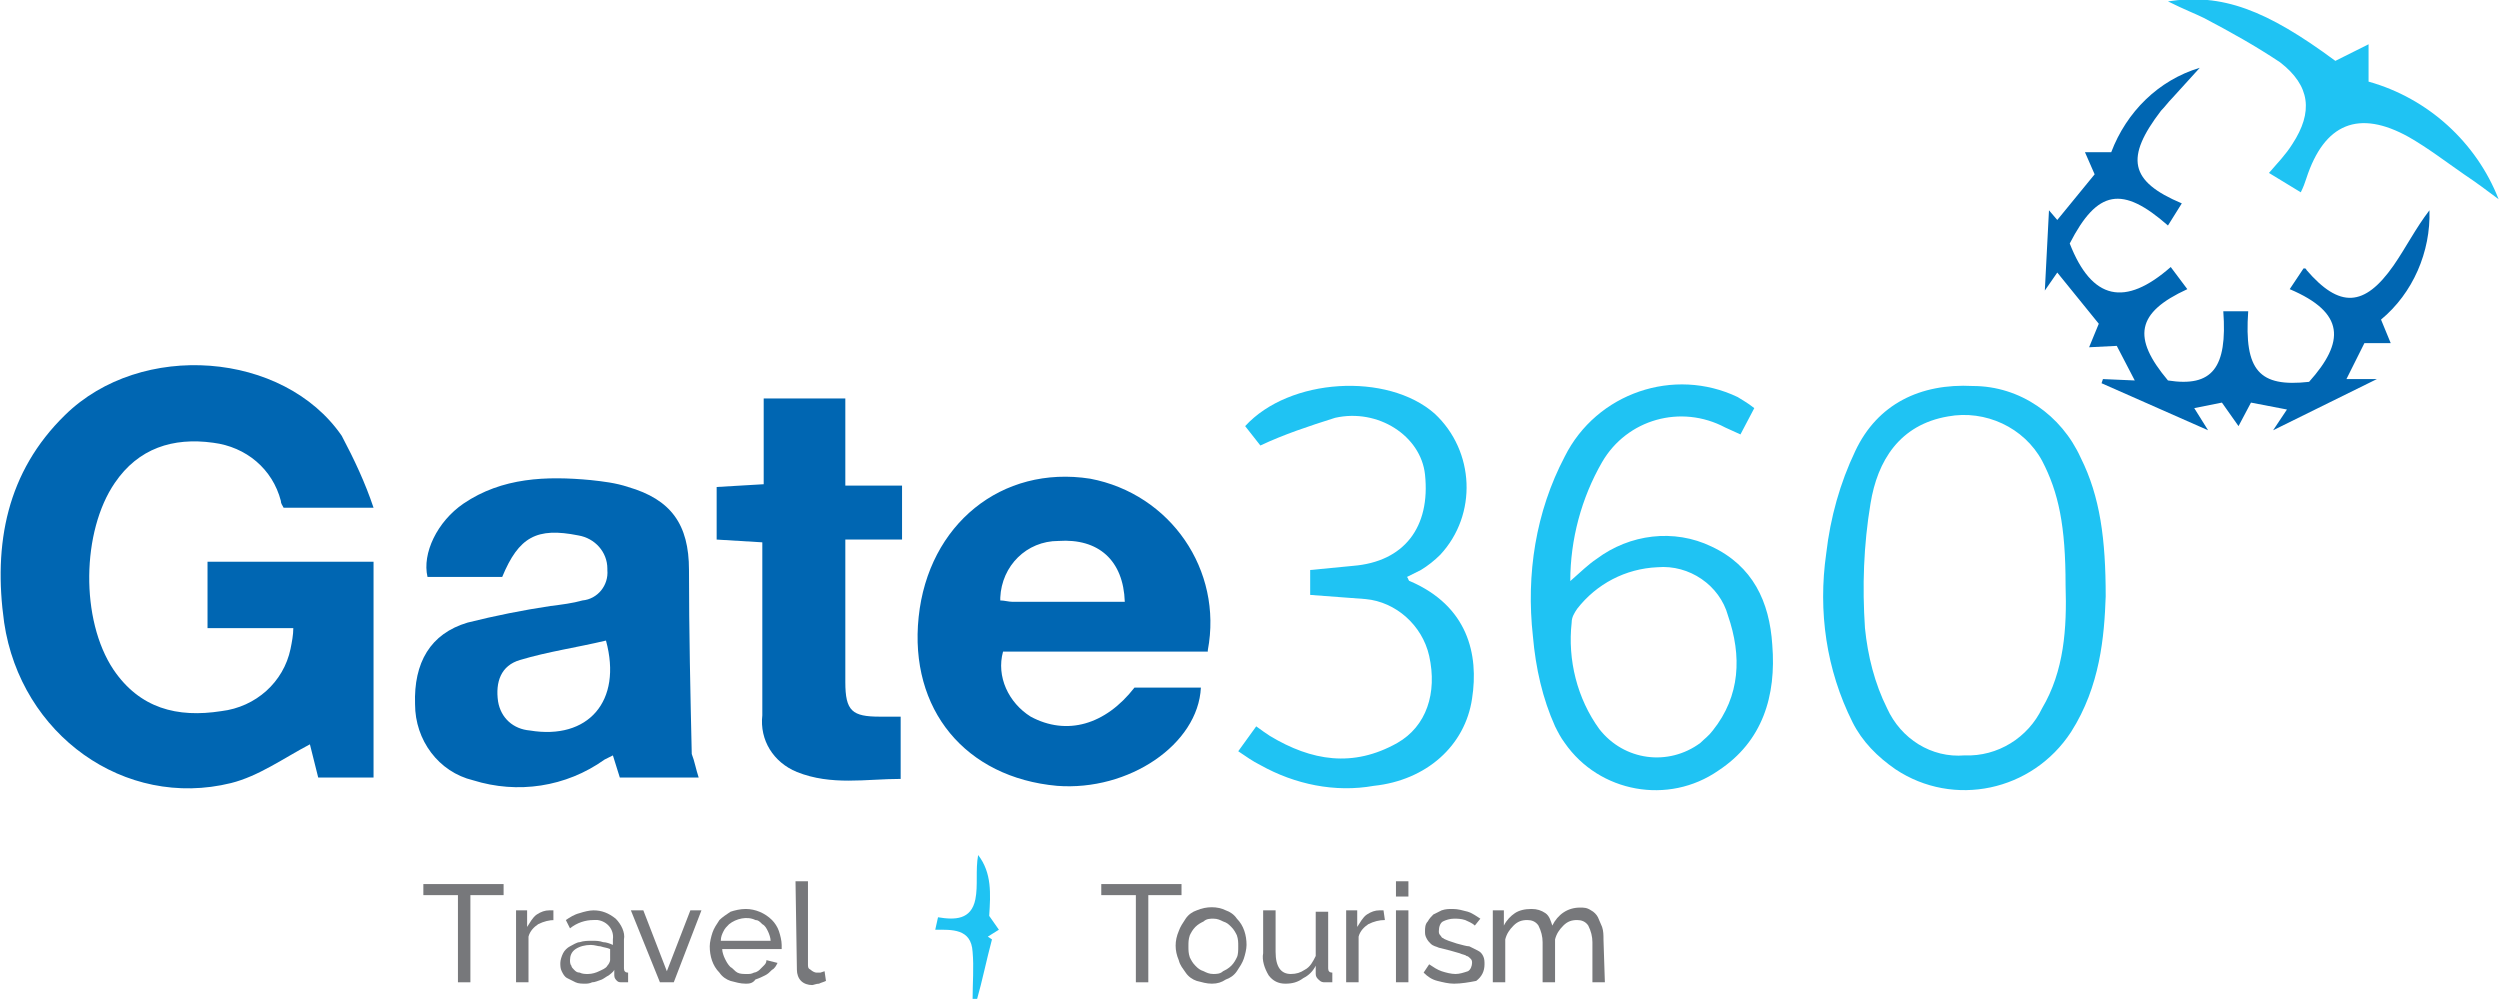 <?xml version="1.0" encoding="utf-8"?>
<!-- Generator: Adobe Illustrator 22.0.0, SVG Export Plug-In . SVG Version: 6.00 Build 0)  -->
<svg version="1.1" id="Layer_1" xmlns="http://www.w3.org/2000/svg" xmlns:xlink="http://www.w3.org/1999/xlink" x="0px" y="0px"
	 viewBox="0 0 180.7 72.2" style="enable-background:new 0 0 180.7 72.2;" xml:space="preserve">
<style type="text/css">
	.st0{fill:#0066B2;}
	.st1{fill:#1FC3F3;}
	.st2{fill:#77787B;}
</style>
<title>Asset 1</title>
<g id="Layer_2_1_">
	<g id="Layer_1-2">
		<path class="st0" d="M15,40.6h12v15.6h-4l-0.6-2.4c-1.9,1-3.7,2.3-5.7,2.8C9,58.5,1.5,53.1,0.3,45c-0.8-5.7,0.2-10.9,4.4-15
			c5.5-5.4,15.8-4.6,20,1.5c0.9,1.7,1.7,3.4,2.3,5.2h-6.5c-0.1-0.2-0.2-0.3-0.2-0.5c-0.6-2.3-2.5-3.9-4.9-4.2
			c-2.9-0.4-5.4,0.4-7.1,2.9c-2.4,3.5-2.5,9.9-0.1,13.5c1.9,2.8,4.6,3.5,7.8,3c2.5-0.3,4.5-2.1,5-4.5c0.1-0.5,0.2-1,0.2-1.5H15V40.6
			z"/>
		<path class="st0" d="M50.5,56.2h-5.7l-0.5-1.6c-0.2,0.1-0.4,0.2-0.6,0.3c-2.8,2-6.3,2.5-9.5,1.5c-2.5-0.6-4.2-2.9-4.2-5.5
			c-0.1-3,1.1-5.1,3.8-5.9c2-0.5,4-0.9,6-1.2c0.8-0.1,1.6-0.2,2.3-0.4c1.1-0.1,1.9-1.1,1.8-2.2c0,0,0-0.1,0-0.1
			c0-1.2-0.9-2.2-2.1-2.4c-3-0.6-4.3,0.1-5.5,3h-5.4c-0.4-1.7,0.7-4,2.6-5.3c2.8-1.9,6-2,9.2-1.7c0.9,0.1,1.8,0.2,2.7,0.5
			c3.1,0.9,4.4,2.7,4.4,6c0,4.4,0.1,8.9,0.2,13.3C50.2,55,50.3,55.6,50.5,56.2z M43.8,46.3c-2.1,0.5-4.2,0.8-6.2,1.4
			c-1.4,0.4-1.8,1.6-1.6,3c0.2,1.2,1.1,2,2.3,2.1C42.5,53.5,45,50.7,43.8,46.3z"/>
		<path class="st0" d="M82,49.7h4.8c-0.2,4.1-5.2,7.5-10.4,7.1c-6.6-0.6-10.7-5.5-10-12.2s6-11,12.4-10c5.8,1.1,9.6,6.6,8.5,12.4
			c0,0,0,0.1,0,0.1H72.5c-0.5,1.8,0.4,3.7,2,4.7C77.1,53.2,79.9,52.4,82,49.7z M81.3,43.5c-0.1-3-1.9-4.6-4.8-4.4
			c-2.3,0-4.1,1.8-4.2,4.1c0,0.1,0,0.1,0,0.2c0.3,0,0.6,0.1,0.9,0.1L81.3,43.5z"/>
		<path class="st0" d="M61.1,28.9v6.2h4.1V39h-4.1v2.4c0,2.6,0,5.3,0,7.9c0,2.1,0.5,2.5,2.5,2.5h1.5v4.5c-2.5,0-5,0.5-7.5-0.5
			c-1.7-0.7-2.7-2.3-2.5-4.1c0-3.7,0-7.3,0-11v-1.5L51.8,39v-3.8l3.4-0.2v-6.2H61.1z"/>
		<path class="st1" d="M152.2,43.1c-0.1,2.9-0.4,6.5-2.5,9.8c-2.8,4.3-8.5,5.5-12.7,2.7c-1.3-0.9-2.4-2-3.1-3.4
			c-1.9-3.8-2.5-8-1.9-12.2c0.3-2.6,1-5.1,2.1-7.4c1.6-3.4,4.7-4.9,8.5-4.7c3.4,0,6.4,2.1,7.8,5.2C151.8,35.9,152.2,39,152.2,43.1z
			 M149.3,42.3c0-4.3-0.5-6.7-1.7-9c-1.3-2.4-4.1-3.7-6.8-3.2c-3.5,0.6-5.1,3.2-5.6,6.3c-0.5,3-0.6,6-0.4,9c0.2,2,0.7,4,1.6,5.8
			c1,2.2,3.2,3.6,5.6,3.4c2.4,0.1,4.6-1.3,5.6-3.4C149.2,48.5,149.4,45.4,149.3,42.3z"/>
		<path class="st1" d="M126.8,29.5l-1,1.9l-1.1-0.5c-3.2-1.7-7.1-0.6-8.9,2.5c-1.5,2.6-2.3,5.6-2.3,8.6c0.8-0.7,1.3-1.2,1.9-1.6
			c2.4-1.8,5.6-2.2,8.3-0.9c3,1.4,4.2,4,4.4,7.1c0.3,3.7-0.7,7-3.9,9.1c-3.6,2.5-8.6,1.6-11.1-2c-0.3-0.4-0.5-0.8-0.7-1.2
			c-0.9-2-1.4-4.2-1.6-6.5c-0.5-4.5,0.2-9,2.3-13c2.3-4.6,7.9-6.5,12.5-4.3c0,0,0,0,0,0C125.9,28.9,126.3,29.1,126.8,29.5z
			 M119.8,41c-2.3,0.1-4.4,1.2-5.8,3c-0.2,0.3-0.4,0.6-0.4,1c-0.3,2.7,0.4,5.5,2,7.7c1.8,2.3,5,2.7,7.3,1c0.3-0.3,0.6-0.5,0.9-0.9
			c2-2.5,2.1-5.4,1.1-8.3C124.3,42.3,122.1,40.8,119.8,41L119.8,41z"/>
		<path class="st0" d="M158.1,20.9c-3.7,1.7-4,3.5-1.4,6.6c3.2,0.5,4.3-0.9,4-5h1.8c-0.3,4.3,0.8,5.5,4.4,5.1c2.6-2.9,2.6-5-1.4-6.7
			l1-1.5c0.1,0,0.2,0,0.2,0.1c2.4,2.8,4.2,2.7,6.3-0.3c0.9-1.3,1.6-2.7,2.6-4c0.1,3-1.2,6-3.5,7.9l0.7,1.7h-1.9l-1.3,2.6h2.2
			l-7.5,3.7l1-1.5l-2.6-0.5l-0.9,1.7l-1.2-1.7l-2,0.4l1,1.6l-7.7-3.4l0.1-0.3l2.3,0.1l-1.3-2.5l-2,0.1l0.7-1.7l-3-3.7l-0.9,1.3
			c0.1-2,0.2-3.9,0.3-5.8l0.6,0.7l2.7-3.3l-0.7-1.6h1.9c1.1-2.9,3.4-5.2,6.4-6.1L157,7.1c-0.3,0.3-0.5,0.6-0.8,0.9
			c-2.6,3.4-2.3,5.1,1.5,6.7l-1,1.6c-3.3-2.9-5.1-2.6-7.1,1.3c1.6,4.1,4,4.6,7.3,1.7L158.1,20.9z"/>
		<path class="st1" d="M89.5,54.3l1.3-1.8c0.4,0.3,0.7,0.5,1,0.7c3,1.8,6,2.3,9.2,0.5c2.1-1.2,2.9-3.6,2.3-6.3
			c-0.5-2.2-2.4-3.9-4.6-4.1c-1.3-0.1-2.6-0.2-4-0.3v-1.8c1.1-0.1,2.1-0.2,3.1-0.3c3.7-0.3,5.6-2.8,5.2-6.6
			c-0.3-2.8-3.4-4.8-6.5-4.1c-1.9,0.6-3.7,1.2-5.4,2l-1.1-1.4c3.2-3.5,10.3-3.9,13.7-0.9c2.9,2.7,3.1,7.3,0.4,10.2
			c-0.4,0.4-0.9,0.8-1.4,1.1l-1,0.5c0.1,0.1,0.1,0.3,0.2,0.3c4.2,1.8,5,5.3,4.5,8.5c-0.5,3.4-3.3,5.9-7.1,6.3
			c-2.8,0.5-5.7-0.1-8.2-1.5C90.5,55,90.1,54.7,89.5,54.3z"/>
		<path class="st1" d="M156.7,0.1c3.9-0.6,7.1,0.6,12.1,4.3l2.4-1.2v2.7c4.3,1.2,7.8,4.4,9.4,8.5c-0.8-0.6-1.6-1.2-2.5-1.8
			c-1.3-0.9-2.6-1.9-4-2.7c-3.6-2-6.1-1-7.4,3c-0.1,0.3-0.2,0.6-0.4,1l-2.3-1.4c0.6-0.7,1.2-1.3,1.7-2.1c1.5-2.3,1.3-4.2-0.9-5.9
			c-1.8-1.2-3.6-2.2-5.5-3.2C158.7,1,157.9,0.7,156.7,0.1z"/>
		<path class="st1" d="M67.6,67.2l0.2-0.9c1.2,0.2,2.4,0.2,2.7-1.3c0.2-1,0-2.1,0.2-3.2c1,1.3,0.9,2.8,0.8,4.4l0.7,1l-0.8,0.5
			l0.3,0.2c-0.4,1.5-0.7,3-1.1,4.4l-0.3-0.1c0-1.1,0.1-2.3,0-3.4C70.2,67.1,68.8,67.2,67.6,67.2z"/>
		<path class="st2" d="M36.4,64.7H34V71h-0.9v-6.3h-2.5v-0.8h5.8V64.7z"/>
		<path class="st2" d="M40.1,66.5c-0.4,0-0.8,0.1-1.2,0.3c-0.3,0.2-0.6,0.5-0.7,0.9V71h-0.9v-5.2h0.8V67c0.2-0.3,0.4-0.7,0.7-0.9
			c0.3-0.2,0.6-0.3,0.9-0.3h0.3V66.5z"/>
		<path class="st2" d="M42.3,71.1c-0.2,0-0.5,0-0.7-0.1c-0.2-0.1-0.4-0.2-0.6-0.3c-0.2-0.1-0.3-0.3-0.4-0.5
			c-0.1-0.2-0.1-0.4-0.1-0.6c0-0.2,0.1-0.5,0.2-0.7c0.1-0.2,0.3-0.4,0.5-0.5c0.2-0.1,0.5-0.3,0.7-0.3c0.3-0.1,0.6-0.1,0.9-0.1
			c0.3,0,0.5,0,0.8,0.1c0.2,0,0.5,0.1,0.7,0.2v-0.4c0.1-0.7-0.4-1.3-1.1-1.4c-0.1,0-0.2,0-0.3,0c-0.6,0-1.2,0.2-1.7,0.6l-0.3-0.6
			c0.3-0.2,0.6-0.4,1-0.5c0.3-0.1,0.7-0.2,1-0.2c0.6,0,1.1,0.2,1.6,0.6c0.4,0.4,0.7,1,0.6,1.5v2.1c0,0.2,0.1,0.3,0.3,0.3V71h-0.2
			h-0.2c-0.2,0-0.3,0-0.4-0.1c-0.1-0.1-0.2-0.2-0.2-0.4v-0.4c-0.1,0.2-0.3,0.3-0.4,0.4c-0.2,0.1-0.3,0.2-0.5,0.3
			C43.2,70.9,43,71,42.8,71C42.6,71.1,42.4,71.1,42.3,71.1z M42.5,70.4c0.3,0,0.6-0.1,0.8-0.2c0.2-0.1,0.5-0.2,0.6-0.4
			c0.1-0.1,0.2-0.3,0.2-0.4v-0.8c-0.2-0.1-0.4-0.1-0.7-0.2c-0.2,0-0.4-0.1-0.7-0.1c-0.4,0-0.8,0.1-1.1,0.3c-0.3,0.2-0.4,0.5-0.4,0.8
			c0,0.1,0,0.3,0.1,0.4c0,0.1,0.1,0.2,0.2,0.3c0.1,0.1,0.2,0.2,0.4,0.2C42.1,70.4,42.3,70.4,42.5,70.4z"/>
		<path class="st2" d="M47.7,71l-2.1-5.2h0.9l1.7,4.4l1.7-4.4h0.8L48.7,71H47.7z"/>
		<path class="st2" d="M53.9,71.1c-0.4,0-0.7-0.1-1.1-0.2c-0.3-0.1-0.6-0.3-0.8-0.6c-0.5-0.5-0.7-1.2-0.7-1.9c0-0.3,0.1-0.7,0.2-1
			c0.1-0.3,0.3-0.6,0.5-0.9c0.2-0.2,0.5-0.4,0.8-0.6c0.3-0.1,0.7-0.2,1.1-0.2c0.7,0,1.4,0.3,1.9,0.8c0.2,0.2,0.4,0.5,0.5,0.8
			c0.1,0.3,0.2,0.7,0.2,1c0,0.1,0,0.1,0,0.2c0,0,0,0.1,0,0.1h-4.3c0,0.2,0.1,0.5,0.2,0.7c0.1,0.2,0.2,0.4,0.4,0.6
			c0.2,0.1,0.3,0.3,0.5,0.4c0.2,0.1,0.4,0.1,0.7,0.1c0.2,0,0.3,0,0.5-0.1c0.1,0,0.3-0.1,0.4-0.2c0.1-0.1,0.2-0.2,0.3-0.3
			c0.1-0.1,0.2-0.2,0.2-0.4l0.8,0.2c-0.1,0.2-0.2,0.4-0.4,0.5c-0.2,0.2-0.3,0.3-0.5,0.4c-0.2,0.1-0.4,0.2-0.7,0.3
			C54.4,71.1,54.1,71.1,53.9,71.1z M55.7,68c0-0.2-0.1-0.5-0.2-0.7c-0.1-0.2-0.2-0.4-0.4-0.5c-0.2-0.2-0.3-0.3-0.5-0.3
			c-0.6-0.3-1.4-0.1-1.9,0.3c-0.2,0.2-0.3,0.3-0.4,0.5c-0.1,0.2-0.2,0.4-0.2,0.7H55.7z"/>
		<path class="st2" d="M57.5,63.7h0.9v6c0,0.2,0,0.3,0.2,0.4c0.1,0.1,0.3,0.2,0.4,0.2c0.1,0,0.2,0,0.3,0l0.3-0.1l0.1,0.7
			c-0.2,0.1-0.3,0.1-0.5,0.2c-0.2,0-0.4,0.1-0.5,0.1c-0.3,0-0.6-0.1-0.8-0.3c-0.2-0.2-0.3-0.5-0.3-0.8L57.5,63.7z"/>
		<path class="st2" d="M85.4,64.7H83V71h-0.9v-6.3h-2.5v-0.8h5.8V64.7z"/>
		<path class="st2" d="M87.6,71.1c-0.4,0-0.7-0.1-1.1-0.2c-0.3-0.1-0.6-0.3-0.8-0.6c-0.2-0.3-0.4-0.5-0.5-0.9
			c-0.3-0.7-0.3-1.4,0-2.1c0.1-0.3,0.3-0.6,0.5-0.9c0.2-0.3,0.5-0.5,0.8-0.6c0.7-0.3,1.5-0.3,2.1,0c0.3,0.1,0.6,0.3,0.8,0.6
			c0.5,0.5,0.7,1.2,0.7,1.9c0,0.3-0.1,0.7-0.2,1c-0.1,0.3-0.3,0.6-0.5,0.9c-0.2,0.3-0.5,0.5-0.8,0.6C88.3,71,88,71.1,87.6,71.1z
			 M85.9,68.4c0,0.3,0,0.5,0.1,0.8c0.1,0.2,0.2,0.4,0.4,0.6c0.2,0.2,0.3,0.3,0.6,0.4c0.2,0.1,0.4,0.2,0.7,0.2c0.2,0,0.5,0,0.7-0.2
			c0.2-0.1,0.4-0.2,0.6-0.4c0.2-0.2,0.3-0.4,0.4-0.6c0.1-0.2,0.1-0.5,0.1-0.8c0-0.3,0-0.5-0.1-0.8c-0.1-0.2-0.2-0.4-0.4-0.6
			c-0.2-0.2-0.3-0.3-0.6-0.4c-0.2-0.1-0.4-0.2-0.7-0.2c-0.2,0-0.5,0-0.7,0.2c-0.2,0.1-0.4,0.2-0.6,0.4c-0.2,0.2-0.3,0.4-0.4,0.6
			C85.9,67.9,85.9,68.1,85.9,68.4z"/>
		<path class="st2" d="M92.9,71.1c-0.5,0-0.9-0.2-1.2-0.6c-0.3-0.5-0.5-1.1-0.4-1.6v-3.1h0.9v3c0,1.1,0.4,1.6,1.1,1.6
			c0.4,0,0.7-0.1,1-0.3c0.4-0.2,0.6-0.6,0.8-1v-3.2h0.9v4.1c0,0.2,0.1,0.3,0.3,0.3V71H96h-0.2c-0.2,0-0.3,0-0.5-0.2
			c-0.1-0.1-0.2-0.2-0.2-0.4v-0.6c-0.2,0.4-0.5,0.7-0.9,0.9C93.8,71,93.4,71.1,92.9,71.1z"/>
		<path class="st2" d="M100.1,66.5c-0.4,0-0.8,0.1-1.2,0.3c-0.3,0.2-0.6,0.5-0.7,0.9V71h-0.9v-5.2h0.8V67c0.2-0.3,0.4-0.7,0.7-0.9
			c0.3-0.2,0.6-0.3,0.9-0.3h0.3L100.1,66.5z"/>
		<path class="st2" d="M100.9,64.8v-1.1h0.9v1.1H100.9z M100.9,71v-5.2h0.9V71L100.9,71z"/>
		<path class="st2" d="M105.1,71.1c-0.4,0-0.8-0.1-1.2-0.2c-0.4-0.1-0.7-0.3-1-0.6l0.4-0.6c0.3,0.2,0.6,0.4,0.9,0.5
			c0.3,0.1,0.7,0.2,1,0.2c0.3,0,0.6-0.1,0.9-0.2c0.2-0.1,0.3-0.4,0.3-0.6c0-0.1,0-0.2-0.1-0.3c-0.1-0.1-0.2-0.2-0.3-0.2
			c-0.1-0.1-0.3-0.1-0.5-0.2l-0.7-0.2l-0.8-0.2c-0.2-0.1-0.4-0.1-0.6-0.3c-0.1-0.1-0.2-0.2-0.3-0.4c-0.1-0.2-0.1-0.3-0.1-0.5
			c0-0.2,0-0.5,0.2-0.7c0.1-0.2,0.3-0.4,0.4-0.5c0.2-0.1,0.4-0.2,0.6-0.3c0.3-0.1,0.5-0.1,0.8-0.1c0.4,0,0.7,0.1,1.1,0.2
			c0.3,0.1,0.6,0.3,0.9,0.5l-0.4,0.5c-0.2-0.2-0.5-0.3-0.7-0.4c-0.3-0.1-0.6-0.1-0.8-0.1c-0.3,0-0.6,0.1-0.8,0.2
			c-0.2,0.1-0.3,0.4-0.3,0.7c0,0.1,0,0.2,0.1,0.3c0.1,0.1,0.1,0.2,0.2,0.2c0.1,0.1,0.2,0.1,0.4,0.2l0.6,0.2c0.4,0.1,0.7,0.2,0.9,0.2
			c0.2,0.1,0.4,0.2,0.6,0.3c0.2,0.1,0.3,0.2,0.4,0.4c0.1,0.2,0.1,0.4,0.1,0.6c0,0.5-0.2,0.9-0.6,1.2C106.2,71,105.6,71.1,105.1,71.1
			z"/>
		<path class="st2" d="M116,71h-0.9v-2.9c0-0.4-0.1-0.8-0.3-1.2c-0.2-0.3-0.5-0.4-0.8-0.4c-0.4,0-0.7,0.1-1,0.4
			c-0.3,0.3-0.5,0.6-0.6,1V71h-0.9v-2.9c0-0.4-0.1-0.8-0.3-1.2c-0.2-0.3-0.5-0.4-0.8-0.4c-0.4,0-0.7,0.1-1,0.4
			c-0.3,0.3-0.5,0.6-0.6,1V71h-0.9v-5.2h0.8v1.1c0.2-0.4,0.5-0.7,0.8-0.9c0.3-0.2,0.7-0.3,1.2-0.3c0.4,0,0.7,0.1,1,0.3
			c0.3,0.2,0.4,0.6,0.5,0.9c0.4-0.8,1.1-1.3,2-1.3c0.3,0,0.5,0,0.8,0.2c0.2,0.1,0.4,0.3,0.5,0.5c0.1,0.2,0.2,0.5,0.3,0.7
			c0.1,0.3,0.1,0.6,0.1,0.9L116,71z"/>
	</g>
</g>
</svg>
